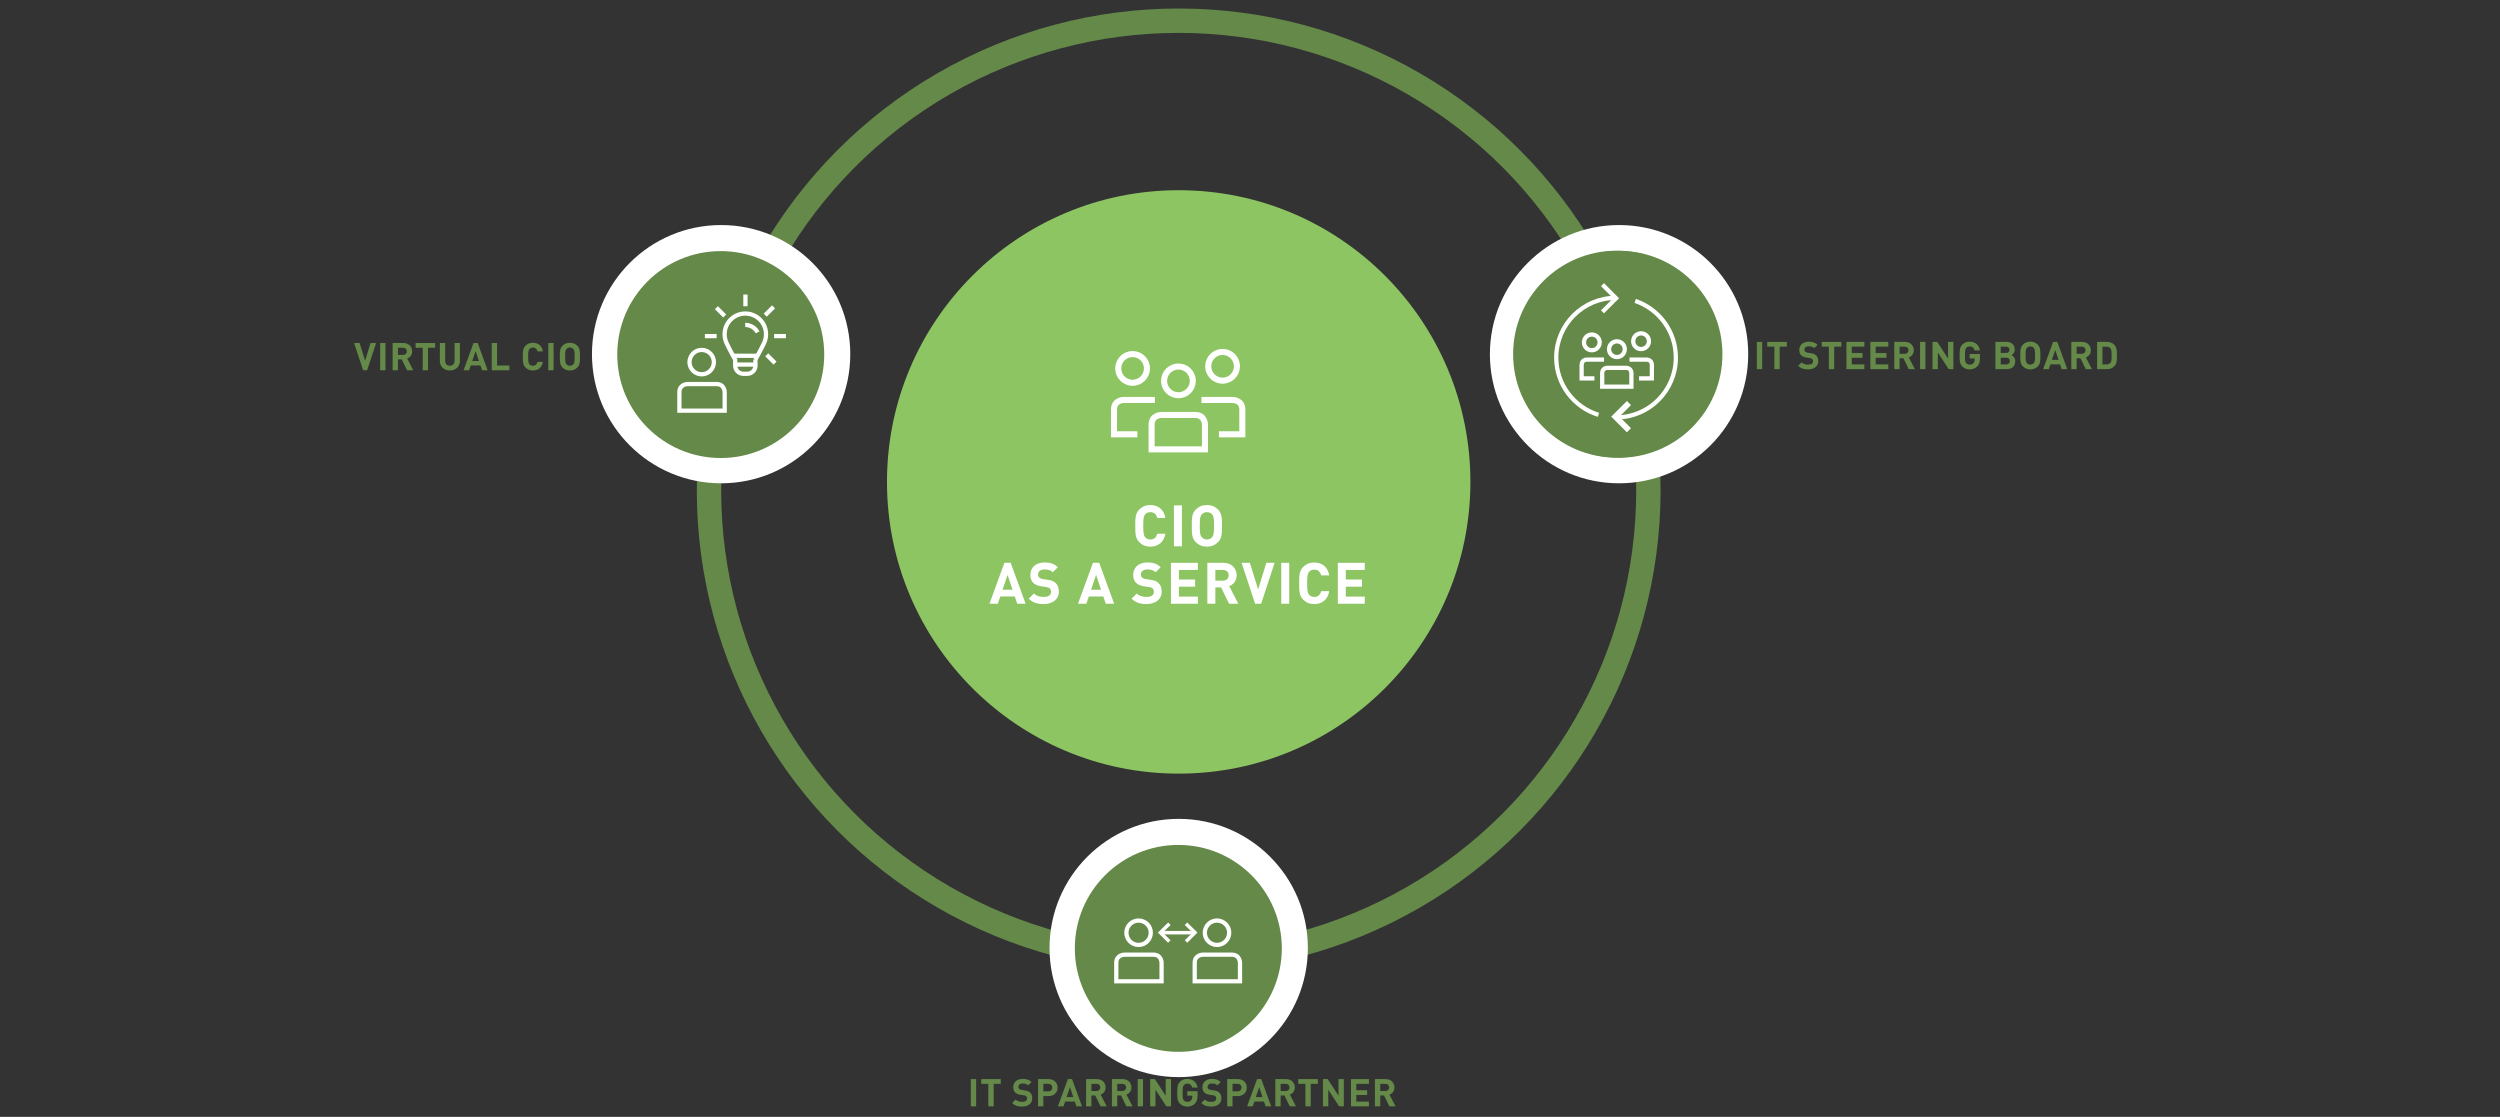 <?xml version="1.0" encoding="UTF-8"?>
<svg id="uuid-c7acb049-f139-41c4-8e01-b3bd201c2e5b" data-name="Ebene_2" xmlns="http://www.w3.org/2000/svg" width="2350" height="1049.85" xmlns:xlink="http://www.w3.org/1999/xlink" viewBox="0 0 2350 1049.85">
  <rect x="0" y="0" width="2350" height="1049.85" fill="#333333" stroke="none"/>
  <defs>
    <clipPath id="uuid-e29d4d6f-9723-429d-8141-049c05710e84">
      <rect x="299.19" width="1735.96" height="1049.85" style="fill: none;"/>
    </clipPath>
    <clipPath id="uuid-c06b939a-4111-459e-b5d0-73b09a68142c">
      <rect x="299.19" width="1735.96" height="1049.85" style="fill: none;"/>
    </clipPath>
    <clipPath id="uuid-d2b2dd4f-a848-4342-ad9f-d694fcbe03ee">
      <rect x="299.19" width="1735.96" height="1049.85" style="fill: none;"/>
    </clipPath>
    <clipPath id="uuid-e1a5a78c-4a94-4286-9529-b86c35645598">
      <rect x="299.19" width="1735.96" height="1049.85" style="fill: none;"/>
    </clipPath>
    <clipPath id="uuid-917a33c7-8f95-4e98-9fb2-d5e0b5913ec5">
      <rect x="299.19" width="1735.96" height="1049.85" style="fill: none;"/>
    </clipPath>
    <clipPath id="uuid-9d1a9dba-2e7a-4310-ad72-7caf57d89c61">
      <rect x="299.19" width="1735.96" height="1049.85" style="fill: none;"/>
    </clipPath>
    <clipPath id="uuid-5febce35-4f3f-4873-8975-ddbf6027d335">
      <rect x="299.19" width="1735.96" height="1049.85" style="fill: none;"/>
    </clipPath>
    <clipPath id="uuid-6291197d-cb6e-4f60-a852-a45db1d62f02">
      <rect x="299.19" width="1735.96" height="1049.85" style="fill: none;"/>
    </clipPath>
  </defs>
  <g id="uuid-48a4e2ad-2379-488b-a7ce-5773f9c90f64" data-name="Ebene_1">
    <rect y="2.88" width="2350" height="1044" style="fill: none;"/>
    <g style="clip-path: url(#uuid-e29d4d6f-9723-429d-8141-049c05710e84);">
      <path d="M1107.97,178.8c151.44,0,274.21,122.77,274.21,274.21s-122.77,274.21-274.21,274.21-274.21-122.77-274.21-274.21,122.77-274.21,274.21-274.21" style="fill: #8ec563;"/>
      <circle cx="1107.97" cy="460.98" r="441.52" style="fill: none; stroke: #648948; stroke-width: 22.92px;"/>
      <path d="M677.85,211.54c-67.05,0-121.41,54.38-121.41,121.38s54.36,121.38,121.41,121.38,121.41-54.31,121.41-121.38-54.36-121.38-121.41-121.38" style="fill: #fff;"/>
      <path d="M677.5,236.04c-53.73,0-97.28,43.5-97.28,97.25s43.56,97.25,97.28,97.25,97.28-43.56,97.28-97.25-43.56-97.25-97.28-97.25" style="fill: #648948;"/>
      <path d="M1521.91,211.54c-67.05,0-121.41,54.38-121.41,121.38s54.36,121.38,121.41,121.38,121.41-54.31,121.41-121.38-54.36-121.38-121.41-121.38" style="fill: #fff;"/>
      <path d="M1107.97,769.73c-67.05,0-121.41,54.38-121.41,121.38s54.36,121.38,121.41,121.38,121.41-54.31,121.41-121.38-54.36-121.38-121.41-121.38" style="fill: #fff;"/>
      <path d="M1107.62,794.23c-53.73,0-97.28,43.5-97.28,97.25s43.56,97.25,97.28,97.25,97.28-43.56,97.28-97.25-43.56-97.25-97.28-97.25" style="fill: #648948;"/>
    </g>
    <g>
      <path d="M1095.45,486.88h-7.61c-.76-3.13-2.75-5.45-6.48-5.45-2.05,0-3.73.76-4.81,2-1.4,1.62-1.89,3.51-1.89,10.85s.49,9.23,1.89,10.85c1.08,1.24,2.75,2,4.81,2,3.73,0,5.72-2.32,6.48-5.45h7.61c-1.35,8.05-6.91,12.15-14.09,12.15-4.43,0-7.67-1.46-10.31-4.05-3.83-3.83-3.89-8.15-3.89-15.5s.05-11.66,3.89-15.5c2.65-2.59,5.89-4.05,10.31-4.05,7.18,0,12.74,4.1,14.09,12.15Z" style="fill: #fff;"/>
      <path d="M1111,513.5h-7.51v-38.45h7.51v38.45Z" style="fill: #fff;"/>
      <path d="M1144.8,478.78c3.83,3.78,3.89,8.15,3.89,15.5s-.05,11.72-3.89,15.5c-2.65,2.59-5.89,4.05-10.31,4.05s-7.67-1.46-10.31-4.05c-3.83-3.83-3.89-8.15-3.89-15.5s.05-11.66,3.89-15.5c2.65-2.59,5.89-4.05,10.31-4.05s7.67,1.46,10.31,4.05ZM1129.68,483.47c-1.46,1.62-1.89,3.46-1.89,10.8s.43,9.13,1.89,10.75c1.08,1.24,2.75,2.11,4.81,2.11s3.73-.86,4.81-2.11c1.46-1.62,1.89-3.4,1.89-10.75s-.43-9.18-1.89-10.8c-1.08-1.24-2.75-2.05-4.81-2.05s-3.73.81-4.81,2.05Z" style="fill: #fff;"/>
    </g>
    <g>
      <path d="M964.07,567.5h-7.88l-2.27-6.8h-13.61l-2.32,6.8h-7.88l14.04-38.45h5.89l14.04,38.45ZM942.36,554.38h9.45l-4.7-13.93-4.75,13.93Z" style="fill: #fff;"/>
      <path d="M994.36,533.21l-4.75,4.7c-2.05-2.05-4.37-2.65-7.88-2.65-4,0-5.94,2.21-5.94,4.86,0,1.03.32,2,1.13,2.75.76.7,1.89,1.24,3.51,1.46l4.59.7c3.51.49,5.67,1.4,7.34,3.02,2.05,1.94,2.97,4.64,2.97,8.1,0,7.45-6.16,11.66-14.26,11.66-5.83,0-10.26-1.24-14.04-5.08l4.86-4.86c2.43,2.43,5.72,3.24,9.23,3.24,4.48,0,6.86-1.73,6.86-4.81,0-1.3-.38-2.38-1.19-3.19-.76-.7-1.62-1.03-3.46-1.3l-4.59-.7c-3.24-.49-5.72-1.51-7.45-3.19-1.84-1.78-2.75-4.32-2.75-7.56,0-6.86,5.08-11.66,13.39-11.66,5.29,0,9.13,1.3,12.42,4.48Z" style="fill: #fff;"/>
      <path d="M1047.28,567.5h-7.88l-2.27-6.8h-13.61l-2.32,6.8h-7.88l14.04-38.45h5.89l14.04,38.45ZM1025.57,554.38h9.45l-4.7-13.93-4.75,13.93Z" style="fill: #fff;"/>
      <path d="M1091.02,533.21l-4.75,4.7c-2.05-2.05-4.37-2.65-7.88-2.65-4,0-5.94,2.21-5.94,4.86,0,1.03.32,2,1.13,2.75.76.7,1.89,1.24,3.51,1.46l4.59.7c3.51.49,5.67,1.4,7.34,3.02,2.05,1.94,2.97,4.64,2.97,8.1,0,7.45-6.16,11.66-14.26,11.66-5.83,0-10.26-1.24-14.04-5.08l4.86-4.86c2.43,2.43,5.72,3.24,9.23,3.24,4.48,0,6.86-1.73,6.86-4.81,0-1.3-.38-2.38-1.19-3.19-.76-.7-1.62-1.03-3.46-1.3l-4.59-.7c-3.24-.49-5.72-1.51-7.45-3.19-1.84-1.78-2.75-4.32-2.75-7.56,0-6.86,5.08-11.66,13.39-11.66,5.29,0,9.13,1.3,12.42,4.48Z" style="fill: #fff;"/>
      <path d="M1126.01,535.75h-17.82v9.02h15.23v6.7h-15.23v9.34h17.82v6.7h-25.33v-38.45h25.33v6.7Z" style="fill: #fff;"/>
      <path d="M1149.98,529.05c7.88,0,12.47,5.35,12.47,11.77,0,5.4-3.29,8.8-7.02,10.1l8.59,16.58h-8.69l-7.51-15.34h-5.4v15.34h-7.51v-38.45h15.07ZM1142.42,535.75v10.1h7.13c3.29,0,5.4-2.05,5.4-5.08s-2.11-5.02-5.4-5.02h-7.13Z" style="fill: #fff;"/>
      <path d="M1185.46,567.5h-5.67l-12.69-38.45h7.78l7.78,25,7.67-25h7.83l-12.69,38.45Z" style="fill: #fff;"/>
      <path d="M1211.87,567.5h-7.51v-38.45h7.51v38.45Z" style="fill: #fff;"/>
      <path d="M1249.51,540.88h-7.61c-.76-3.13-2.75-5.45-6.48-5.45-2.05,0-3.73.76-4.81,2-1.4,1.62-1.89,3.51-1.89,10.85s.49,9.23,1.89,10.85c1.08,1.24,2.75,2,4.81,2,3.73,0,5.72-2.32,6.48-5.45h7.61c-1.35,8.05-6.91,12.15-14.09,12.15-4.43,0-7.67-1.46-10.31-4.05-3.83-3.83-3.89-8.15-3.89-15.5s.05-11.66,3.89-15.5c2.65-2.59,5.89-4.05,10.31-4.05,7.18,0,12.74,4.1,14.09,12.15Z" style="fill: #fff;"/>
      <path d="M1282.88,535.75h-17.82v9.02h15.23v6.7h-15.23v9.34h17.82v6.7h-25.33v-38.45h25.33v6.7Z" style="fill: #fff;"/>
    </g>
    <g>
      <path d="M345.09,348.05h-3.78l-8.46-25.63h5.18l5.18,16.67,5.11-16.67h5.22l-8.46,25.63Z" style="fill: #648948;"/>
      <path d="M362.34,348.05h-5v-25.63h5v25.63Z" style="fill: #648948;"/>
      <path d="M379.11,322.42c5.26,0,8.32,3.56,8.32,7.85,0,3.6-2.2,5.87-4.68,6.73l5.72,11.05h-5.8l-5-10.22h-3.6v10.22h-5v-25.63h10.04ZM374.07,326.89v6.73h4.75c2.2,0,3.6-1.37,3.6-3.38s-1.4-3.35-3.6-3.35h-4.75Z" style="fill: #648948;"/>
      <path d="M409.06,326.89h-6.7v21.17h-5v-21.17h-6.69v-4.46h18.39v4.46Z" style="fill: #648948;"/>
      <path d="M432.32,339.27c0,5.44-4.18,9-9.47,9s-9.39-3.56-9.39-9v-16.85h5v16.67c0,2.92,1.69,4.72,4.39,4.72s4.46-1.8,4.46-4.72v-16.67h5v16.85Z" style="fill: #648948;"/>
      <path d="M458.38,348.05h-5.25l-1.51-4.54h-9.07l-1.55,4.54h-5.25l9.36-25.63h3.92l9.36,25.63ZM443.91,339.31h6.3l-3.13-9.29-3.17,9.29Z" style="fill: #648948;"/>
      <path d="M467.24,343.59h11.63v4.46h-16.63v-25.63h5v21.17Z" style="fill: #648948;"/>
      <path d="M510.33,330.31h-5.08c-.5-2.09-1.84-3.64-4.32-3.64-1.37,0-2.48.5-3.2,1.33-.94,1.08-1.26,2.34-1.26,7.23s.32,6.16,1.26,7.24c.72.83,1.84,1.33,3.2,1.33,2.48,0,3.82-1.55,4.32-3.64h5.08c-.9,5.36-4.61,8.1-9.39,8.1-2.95,0-5.11-.97-6.88-2.7-2.56-2.56-2.59-5.44-2.59-10.33s.04-7.77,2.59-10.33c1.76-1.73,3.92-2.7,6.88-2.7,4.79,0,8.5,2.74,9.39,8.1Z" style="fill: #648948;"/>
      <path d="M520.38,348.05h-5v-25.63h5v25.63Z" style="fill: #648948;"/>
      <path d="M542.59,324.91c2.56,2.52,2.59,5.44,2.59,10.33s-.04,7.81-2.59,10.33c-1.76,1.73-3.92,2.7-6.88,2.7s-5.11-.97-6.88-2.7c-2.56-2.56-2.59-5.44-2.59-10.33s.04-7.77,2.59-10.33c1.76-1.73,3.92-2.7,6.88-2.7s5.11.97,6.88,2.7ZM532.51,328.04c-.97,1.08-1.26,2.3-1.26,7.2s.29,6.08,1.26,7.16c.72.83,1.84,1.4,3.2,1.4s2.48-.58,3.2-1.4c.97-1.08,1.26-2.27,1.26-7.16s-.29-6.12-1.26-7.2c-.72-.83-1.84-1.37-3.2-1.37s-2.48.54-3.2,1.37Z" style="fill: #648948;"/>
    </g>
    <g>
      <path d="M917.57,1039.97h-5v-25.63h5v25.63Z" style="fill: #648948;"/>
      <path d="M940.75,1018.81h-6.7v21.17h-5v-21.17h-6.7v-4.46h18.39v4.46Z" style="fill: #648948;"/>
      <path d="M969.66,1017.12l-3.17,3.13c-1.37-1.37-2.92-1.76-5.26-1.76-2.66,0-3.96,1.48-3.96,3.24,0,.68.22,1.33.76,1.84.5.47,1.26.83,2.34.97l3.06.47c2.34.32,3.78.94,4.9,2.02,1.37,1.3,1.98,3.1,1.98,5.4,0,4.97-4.1,7.77-9.5,7.77-3.89,0-6.84-.83-9.36-3.38l3.24-3.24c1.62,1.62,3.82,2.16,6.16,2.16,2.99,0,4.57-1.15,4.57-3.2,0-.86-.25-1.58-.79-2.12-.5-.47-1.08-.68-2.3-.86l-3.06-.47c-2.16-.32-3.82-1.01-4.97-2.12-1.22-1.19-1.83-2.88-1.83-5.04,0-4.57,3.38-7.78,8.93-7.78,3.53,0,6.08.86,8.28,2.99Z" style="fill: #648948;"/>
      <path d="M985.68,1014.34c5.33,0,8.46,3.64,8.46,7.99s-3.13,7.99-8.46,7.99h-4.93v9.65h-5v-25.63h9.93ZM980.75,1018.81v7.05h4.68c2.27,0,3.71-1.44,3.71-3.53s-1.44-3.53-3.71-3.53h-4.68Z" style="fill: #648948;"/>
      <path d="M1017.07,1039.97h-5.25l-1.51-4.54h-9.07l-1.55,4.54h-5.25l9.36-25.63h3.92l9.36,25.63ZM1002.6,1031.23h6.3l-3.13-9.29-3.17,9.29Z" style="fill: #648948;"/>
      <path d="M1030.96,1014.34c5.25,0,8.31,3.56,8.31,7.85,0,3.6-2.2,5.87-4.68,6.73l5.72,11.05h-5.79l-5-10.22h-3.6v10.22h-5v-25.63h10.04ZM1025.93,1018.81v6.73h4.75c2.2,0,3.6-1.37,3.6-3.38s-1.4-3.35-3.6-3.35h-4.75Z" style="fill: #648948;"/>
      <path d="M1055.23,1014.34c5.25,0,8.31,3.56,8.31,7.85,0,3.6-2.2,5.87-4.68,6.73l5.72,11.05h-5.79l-5-10.22h-3.6v10.22h-5v-25.63h10.04ZM1050.19,1018.81v6.73h4.75c2.2,0,3.6-1.37,3.6-3.38s-1.4-3.35-3.6-3.35h-4.75Z" style="fill: #648948;"/>
      <path d="M1074.45,1039.97h-5v-25.63h5v25.63Z" style="fill: #648948;"/>
      <path d="M1100.77,1039.97h-4.43l-10.19-15.66v15.66h-5v-25.63h4.46l10.15,15.66v-15.66h5v25.63Z" style="fill: #648948;"/>
      <path d="M1125.71,1022.34h-5.04c-.58-2.45-2.05-3.74-4.61-3.74-1.37,0-2.45.54-3.17,1.37-.97,1.08-1.26,2.3-1.26,7.2s.29,6.16,1.26,7.24c.72.83,1.8,1.33,3.17,1.33,1.55,0,2.77-.54,3.56-1.44.83-.94,1.15-2.09,1.15-3.42v-.94h-4.71v-4.21h9.68v3.74c0,3.71-.65,5.9-2.45,7.81-2.05,2.12-4.5,2.92-7.23,2.92-2.92,0-5.08-.97-6.84-2.7-2.56-2.56-2.59-5.44-2.59-10.33s.04-7.78,2.59-10.33c1.76-1.73,3.92-2.7,6.84-2.7,5.97,0,9,3.89,9.65,8.21Z" style="fill: #648948;"/>
      <path d="M1147.49,1017.12l-3.17,3.13c-1.37-1.37-2.92-1.76-5.26-1.76-2.66,0-3.96,1.48-3.96,3.24,0,.68.22,1.33.76,1.84.5.47,1.26.83,2.34.97l3.06.47c2.34.32,3.78.94,4.9,2.02,1.37,1.3,1.98,3.1,1.98,5.4,0,4.97-4.1,7.77-9.5,7.77-3.89,0-6.84-.83-9.36-3.38l3.24-3.24c1.62,1.62,3.82,2.16,6.16,2.16,2.99,0,4.57-1.15,4.57-3.2,0-.86-.25-1.58-.79-2.12-.5-.47-1.08-.68-2.3-.86l-3.06-.47c-2.16-.32-3.82-1.01-4.97-2.12-1.22-1.19-1.83-2.88-1.83-5.04,0-4.57,3.38-7.78,8.93-7.78,3.53,0,6.08.86,8.28,2.99Z" style="fill: #648948;"/>
      <path d="M1163.51,1014.34c5.33,0,8.46,3.64,8.46,7.99s-3.13,7.99-8.46,7.99h-4.93v9.65h-5v-25.63h9.93ZM1158.58,1018.81v7.05h4.68c2.27,0,3.71-1.44,3.71-3.53s-1.44-3.53-3.71-3.53h-4.68Z" style="fill: #648948;"/>
      <path d="M1194.94,1039.97h-5.26l-1.51-4.54h-9.07l-1.55,4.54h-5.26l9.36-25.63h3.92l9.36,25.63ZM1180.47,1031.23h6.3l-3.13-9.29-3.17,9.29Z" style="fill: #648948;"/>
      <path d="M1208.84,1014.34c5.26,0,8.32,3.56,8.32,7.85,0,3.6-2.2,5.87-4.68,6.73l5.72,11.05h-5.8l-5-10.22h-3.6v10.22h-5v-25.63h10.04ZM1203.8,1018.81v6.73h4.75c2.2,0,3.6-1.37,3.6-3.38s-1.4-3.35-3.6-3.35h-4.75Z" style="fill: #648948;"/>
      <path d="M1238.79,1018.81h-6.7v21.17h-5v-21.17h-6.7v-4.46h18.39v4.46Z" style="fill: #648948;"/>
      <path d="M1263.2,1039.97h-4.43l-10.19-15.66v15.66h-5v-25.63h4.46l10.15,15.66v-15.66h5v25.63Z" style="fill: #648948;"/>
      <path d="M1286.81,1018.81h-11.88v6.01h10.15v4.46h-10.15v6.23h11.88v4.46h-16.88v-25.63h16.88v4.46Z" style="fill: #648948;"/>
      <path d="M1302.47,1014.34c5.25,0,8.31,3.56,8.31,7.85,0,3.6-2.2,5.87-4.68,6.73l5.72,11.05h-5.79l-5-10.22h-3.6v10.22h-5v-25.63h10.04ZM1297.43,1018.81v6.73h4.75c2.2,0,3.6-1.37,3.6-3.38s-1.4-3.35-3.6-3.35h-4.75Z" style="fill: #648948;"/>
    </g>
    <g style="clip-path: url(#uuid-c06b939a-4111-459e-b5d0-73b09a68142c);">
      <path d="M646.27,361.02s-7.64,0-7.64,7.64v17.38h42.57v-17.38s0-7.64-7.64-7.64h-27.29Z" style="fill: none; stroke: #fff; stroke-width: 4px;"/>
      <circle cx="659.59" cy="340.39" r="11.46" transform="translate(92.7 819.51) rotate(-67.5)" style="fill: none; stroke: #fff; stroke-width: 4px;"/>
    </g>
    <g style="clip-path: url(#uuid-d2b2dd4f-a848-4342-ad9f-d694fcbe03ee);">
      <path d="M710.08,338s4.95-8.85,8.09-15.4c1.22-2.55,1.9-5.4,1.9-8.41,0-10.75-8.72-19.47-19.47-19.47s-19.47,8.72-19.47,19.47c0,2.94.65,5.72,1.81,8.22,3.1,6.65,8.16,15.73,8.16,15.73l-.03,5.53c0,4.24,3.44,7.68,7.68,7.68h3.7c4.24,0,7.68-3.44,7.68-7.68l-.06-5.68Z" style="fill: none; stroke: #fff; stroke-width: 4px;"/>
    </g>
    <line x1="689.55" y1="334.43" x2="711.85" y2="334.43" style="fill: none; stroke: #fff; stroke-width: 4px;"/>
    <line x1="691.1" y1="342.69" x2="709.78" y2="342.69" style="fill: none; stroke: #fff; stroke-width: 4px;"/>
    <line x1="700.7" y1="276.85" x2="700.7" y2="287.88" style="fill: none; stroke: #fff; stroke-width: 4px;"/>
    <line x1="727.13" y1="288.45" x2="719.33" y2="296.25" style="fill: none; stroke: #fff; stroke-width: 4px;"/>
    <line x1="738.72" y1="315.94" x2="727.69" y2="315.94" style="fill: none; stroke: #fff; stroke-width: 4px;"/>
    <line x1="720.73" y1="333.54" x2="728.53" y2="341.34" style="fill: none; stroke: #fff; stroke-width: 4px;"/>
    <line x1="673.42" y1="289.23" x2="681.22" y2="297.03" style="fill: none; stroke: #fff; stroke-width: 4px;"/>
    <line x1="662.6" y1="315.94" x2="673.63" y2="315.94" style="fill: none; stroke: #fff; stroke-width: 4px;"/>
    <g style="clip-path: url(#uuid-e1a5a78c-4a94-4286-9529-b86c35645598);">
      <path d="M712.13,312.4c-2.21-4.16-6.58-6.99-11.62-6.99" style="fill: none; stroke: #fff; stroke-width: 4px;"/>
    </g>
    <g style="clip-path: url(#uuid-917a33c7-8f95-4e98-9fb2-d5e0b5913ec5);">
      <path d="M1056.95,897.4s-7.64,0-7.64,7.64v17.38h42.57v-17.38s0-7.64-7.64-7.64h-27.29Z" style="fill: none; stroke: #fff; stroke-width: 4px;"/>
      <circle cx="1070.27" cy="876.77" r="11.46" transform="translate(-149.33 1530.05) rotate(-67.5)" style="fill: none; stroke: #fff; stroke-width: 4px;"/>
      <path d="M1130.66,897.4s-7.64,0-7.64,7.64v17.38h42.57v-17.38s0-7.64-7.64-7.64h-27.29Z" style="fill: none; stroke: #fff; stroke-width: 4px;"/>
      <circle cx="1143.99" cy="876.77" r="11.46" transform="translate(-103.83 1598.15) rotate(-67.5)" style="fill: none; stroke: #fff; stroke-width: 4px;"/>
    </g>
    <line x1="1090.83" y1="876.71" x2="1122.48" y2="876.71" style="fill: none; stroke: #fff; stroke-width: 3.28px;"/>
    <polyline points="1099.2 868.31 1090.75 876.63 1099.14 885.02" style="fill: none; stroke: #fff; stroke-width: 3.28px;"/>
    <polyline points="1114.83 868.31 1123.28 876.63 1114.89 885.02" style="fill: none; stroke: #fff; stroke-width: 3.28px;"/>
    <g>
      <path d="M1656.44,347h-5v-25.63h5v25.63Z" style="fill: #648948;"/>
      <path d="M1679.62,325.84h-6.7v21.17h-5v-21.17h-6.7v-4.46h18.39v4.46Z" style="fill: #648948;"/>
      <path d="M1708.53,324.15l-3.17,3.13c-1.37-1.37-2.92-1.76-5.26-1.76-2.66,0-3.96,1.48-3.96,3.24,0,.68.22,1.33.76,1.84.5.47,1.26.83,2.34.97l3.06.47c2.34.32,3.78.94,4.9,2.02,1.37,1.3,1.98,3.1,1.98,5.4,0,4.97-4.1,7.77-9.5,7.77-3.89,0-6.84-.83-9.36-3.38l3.24-3.24c1.62,1.62,3.82,2.16,6.16,2.16,2.99,0,4.57-1.15,4.57-3.2,0-.86-.25-1.58-.79-2.12-.5-.47-1.08-.68-2.3-.86l-3.06-.47c-2.16-.32-3.82-1.01-4.97-2.12-1.22-1.19-1.84-2.88-1.84-5.04,0-4.57,3.38-7.77,8.93-7.77,3.53,0,6.08.86,8.28,2.99Z" style="fill: #648948;"/>
      <path d="M1730.85,325.84h-6.7v21.17h-5v-21.17h-6.7v-4.46h18.39v4.46Z" style="fill: #648948;"/>
      <path d="M1752.52,325.84h-11.88v6.01h10.15v4.46h-10.15v6.23h11.88v4.46h-16.88v-25.63h16.88v4.46Z" style="fill: #648948;"/>
      <path d="M1775.02,325.84h-11.88v6.01h10.15v4.46h-10.15v6.23h11.88v4.46h-16.88v-25.63h16.88v4.46Z" style="fill: #648948;"/>
      <path d="M1790.65,321.38c5.26,0,8.32,3.56,8.32,7.85,0,3.6-2.2,5.87-4.68,6.73l5.72,11.05h-5.8l-5-10.22h-3.6v10.22h-5v-25.63h10.04ZM1785.61,325.84v6.73h4.75c2.2,0,3.6-1.37,3.6-3.38s-1.4-3.35-3.6-3.35h-4.75Z" style="fill: #648948;"/>
      <path d="M1809.87,347h-5v-25.63h5v25.63Z" style="fill: #648948;"/>
      <path d="M1836.19,347h-4.43l-10.19-15.66v15.66h-5v-25.63h4.46l10.15,15.66v-15.66h5v25.63Z" style="fill: #648948;"/>
      <path d="M1861.13,329.37h-5.04c-.58-2.45-2.05-3.74-4.61-3.74-1.37,0-2.45.54-3.17,1.37-.97,1.08-1.26,2.3-1.26,7.2s.29,6.16,1.26,7.24c.72.83,1.8,1.33,3.17,1.33,1.55,0,2.77-.54,3.56-1.44.83-.94,1.15-2.09,1.15-3.42v-.94h-4.71v-4.21h9.68v3.74c0,3.71-.65,5.9-2.45,7.81-2.05,2.12-4.5,2.92-7.24,2.92-2.92,0-5.08-.97-6.84-2.7-2.56-2.56-2.59-5.44-2.59-10.33s.04-7.77,2.59-10.33c1.76-1.73,3.92-2.7,6.84-2.7,5.98,0,9,3.89,9.65,8.21Z" style="fill: #648948;"/>
      <path d="M1885.94,321.38c5.04,0,7.96,2.84,7.96,7.2,0,2.84-1.87,4.64-3.17,5.29,1.58.72,3.56,2.34,3.56,5.76,0,4.79-3.31,7.38-7.88,7.38h-10.73v-25.63h10.26ZM1880.68,325.84v5.94h4.93c2.12,0,3.28-1.19,3.28-2.99s-1.15-2.95-3.28-2.95h-4.93ZM1880.68,336.24v6.3h5.25c2.23,0,3.35-1.37,3.35-3.17s-1.12-3.13-3.35-3.13h-5.25Z" style="fill: #648948;"/>
      <path d="M1915.39,323.86c2.56,2.52,2.59,5.44,2.59,10.33s-.04,7.81-2.59,10.33c-1.76,1.73-3.92,2.7-6.88,2.7s-5.11-.97-6.88-2.7c-2.56-2.56-2.59-5.44-2.59-10.33s.04-7.77,2.59-10.33c1.76-1.73,3.92-2.7,6.88-2.7s5.11.97,6.88,2.7ZM1905.31,326.99c-.97,1.08-1.26,2.3-1.26,7.2s.29,6.08,1.26,7.16c.72.83,1.84,1.4,3.2,1.4s2.48-.58,3.2-1.4c.97-1.08,1.26-2.27,1.26-7.16s-.29-6.12-1.26-7.2c-.72-.83-1.84-1.37-3.2-1.37s-2.48.54-3.2,1.37Z" style="fill: #648948;"/>
      <path d="M1943.21,347h-5.25l-1.51-4.54h-9.07l-1.55,4.54h-5.26l9.36-25.63h3.92l9.36,25.63ZM1928.74,338.26h6.3l-3.13-9.29-3.17,9.29Z" style="fill: #648948;"/>
      <path d="M1957.07,321.38c5.26,0,8.32,3.56,8.32,7.85,0,3.6-2.2,5.87-4.68,6.73l5.72,11.05h-5.8l-5-10.22h-3.6v10.22h-5v-25.63h10.04ZM1952.03,325.84v6.73h4.75c2.2,0,3.6-1.37,3.6-3.38s-1.4-3.35-3.6-3.35h-4.75Z" style="fill: #648948;"/>
      <path d="M1980.54,321.38c3.49,0,5.98,1.3,7.74,3.74,1.58,2.2,1.62,4.82,1.62,9.07s-.04,6.88-1.62,9.07c-1.76,2.45-4.25,3.74-7.74,3.74h-9.25v-25.63h9.25ZM1976.3,325.84v16.7h3.82c1.69,0,2.92-.54,3.74-1.58.94-1.12,1.04-2.7,1.04-6.77s-.11-5.65-1.04-6.77c-.83-1.04-2.05-1.58-3.74-1.58h-3.82Z" style="fill: #648948;"/>
    </g>
    <g style="clip-path: url(#uuid-9d1a9dba-2e7a-4310-ad72-7caf57d89c61);">
      <path d="M1521.8,235.79c-53.73,0-97.28,43.5-97.28,97.25s43.56,97.25,97.28,97.25,97.28-43.56,97.28-97.25-43.56-97.25-97.28-97.25" style="fill: #648948;"/>
      <circle cx="1107.78" cy="358.04" r="13.5" transform="translate(740.81 1462.89) rotate(-89.54)" style="fill: none; stroke: #fff; stroke-width: 5.7px;"/>
      <circle cx="1149.27" cy="344.33" r="13.5" transform="translate(795.68 1490.79) rotate(-89.54)" style="fill: none; stroke: #fff; stroke-width: 5.7px;"/>
      <path d="M1091.5,390.08s-9,0-9,9v23.3h50.16v-23.3s0-9-9-9h-32.16Z" style="fill: none; stroke: #fff; stroke-width: 5.7px;"/>
      <circle cx="1064.67" cy="346.33" r="13.5" transform="translate(709.77 1408.17) rotate(-89.54)" style="fill: none; stroke: #fff; stroke-width: 5.7px;"/>
      <path d="M1085.57,375.95h-29.41s-9,0-9,9v23.3h22" style="fill: none; stroke: #fff; stroke-width: 5.7px;"/>
      <path d="M1129.39,375.95h29.4s9,0,9,9v23.3h-22" style="fill: none; stroke: #fff; stroke-width: 5.7px;"/>
      <path d="M1519.61,235.67c-53.73,0-97.28,43.5-97.28,97.25s43.56,97.25,97.28,97.25,97.28-43.56,97.28-97.25-43.56-97.25-97.28-97.25" style="fill: #648948;"/>
    </g>
    <polyline points="1531.21 404.44 1518.42 391.65 1531.21 378.87" style="fill: none; stroke: #fff; stroke-width: 5.46px;"/>
    <g style="clip-path: url(#uuid-5febce35-4f3f-4873-8975-ddbf6027d335);">
      <path d="M1519.11,279.95c-31.06,0-56.23,25.18-56.23,56.23,0,25.29,16.7,46.69,39.68,53.76" style="fill: none; stroke: #fff; stroke-width: 4px;"/>
    </g>
    <polyline points="1506.33 293.13 1519.11 280.35 1506.33 267.56" style="fill: none; stroke: #fff; stroke-width: 4px;"/>
    <g style="clip-path: url(#uuid-6291197d-cb6e-4f60-a852-a45db1d62f02);">
      <path d="M1519.07,392.38c31.06,0,56.23-25.18,56.23-56.23,0-24.75-15.99-45.77-38.2-53.28" style="fill: none; stroke: #fff; stroke-width: 4px;"/>
      <path d="M1519.9,335.63c4.08,0,7.39-3.31,7.39-7.39s-3.31-7.39-7.39-7.39-7.39,3.31-7.39,7.39,3.31,7.39,7.39,7.39Z" style="fill: none; stroke: #fff; stroke-width: 4px;"/>
      <path d="M1542.61,328.13c4.08,0,7.39-3.31,7.39-7.39s-3.31-7.39-7.39-7.39-7.39,3.31-7.39,7.39,3.31,7.39,7.39,7.39Z" style="fill: none; stroke: #fff; stroke-width: 4px;"/>
      <path d="M1510.99,345.77s-4.93,0-4.93,4.93v12.75h27.45v-12.75s0-4.93-4.93-4.93h-17.6Z" style="fill: none; stroke: #fff; stroke-width: 4px;"/>
      <path d="M1496.31,329.22c4.08,0,7.39-3.31,7.39-7.39s-3.31-7.39-7.39-7.39-7.39,3.31-7.39,7.39,3.31,7.39,7.39,7.39Z" style="fill: none; stroke: #fff; stroke-width: 4px;"/>
      <path d="M1507.75,338.04h-16.09s-4.93,0-4.93,4.93v12.75h12.04" style="fill: none; stroke: #fff; stroke-width: 4px;"/>
      <path d="M1531.73,338.04h16.09s4.93,0,4.93,4.93v12.75h-12.04" style="fill: none; stroke: #fff; stroke-width: 4px;"/>
    </g>
  </g>
</svg>